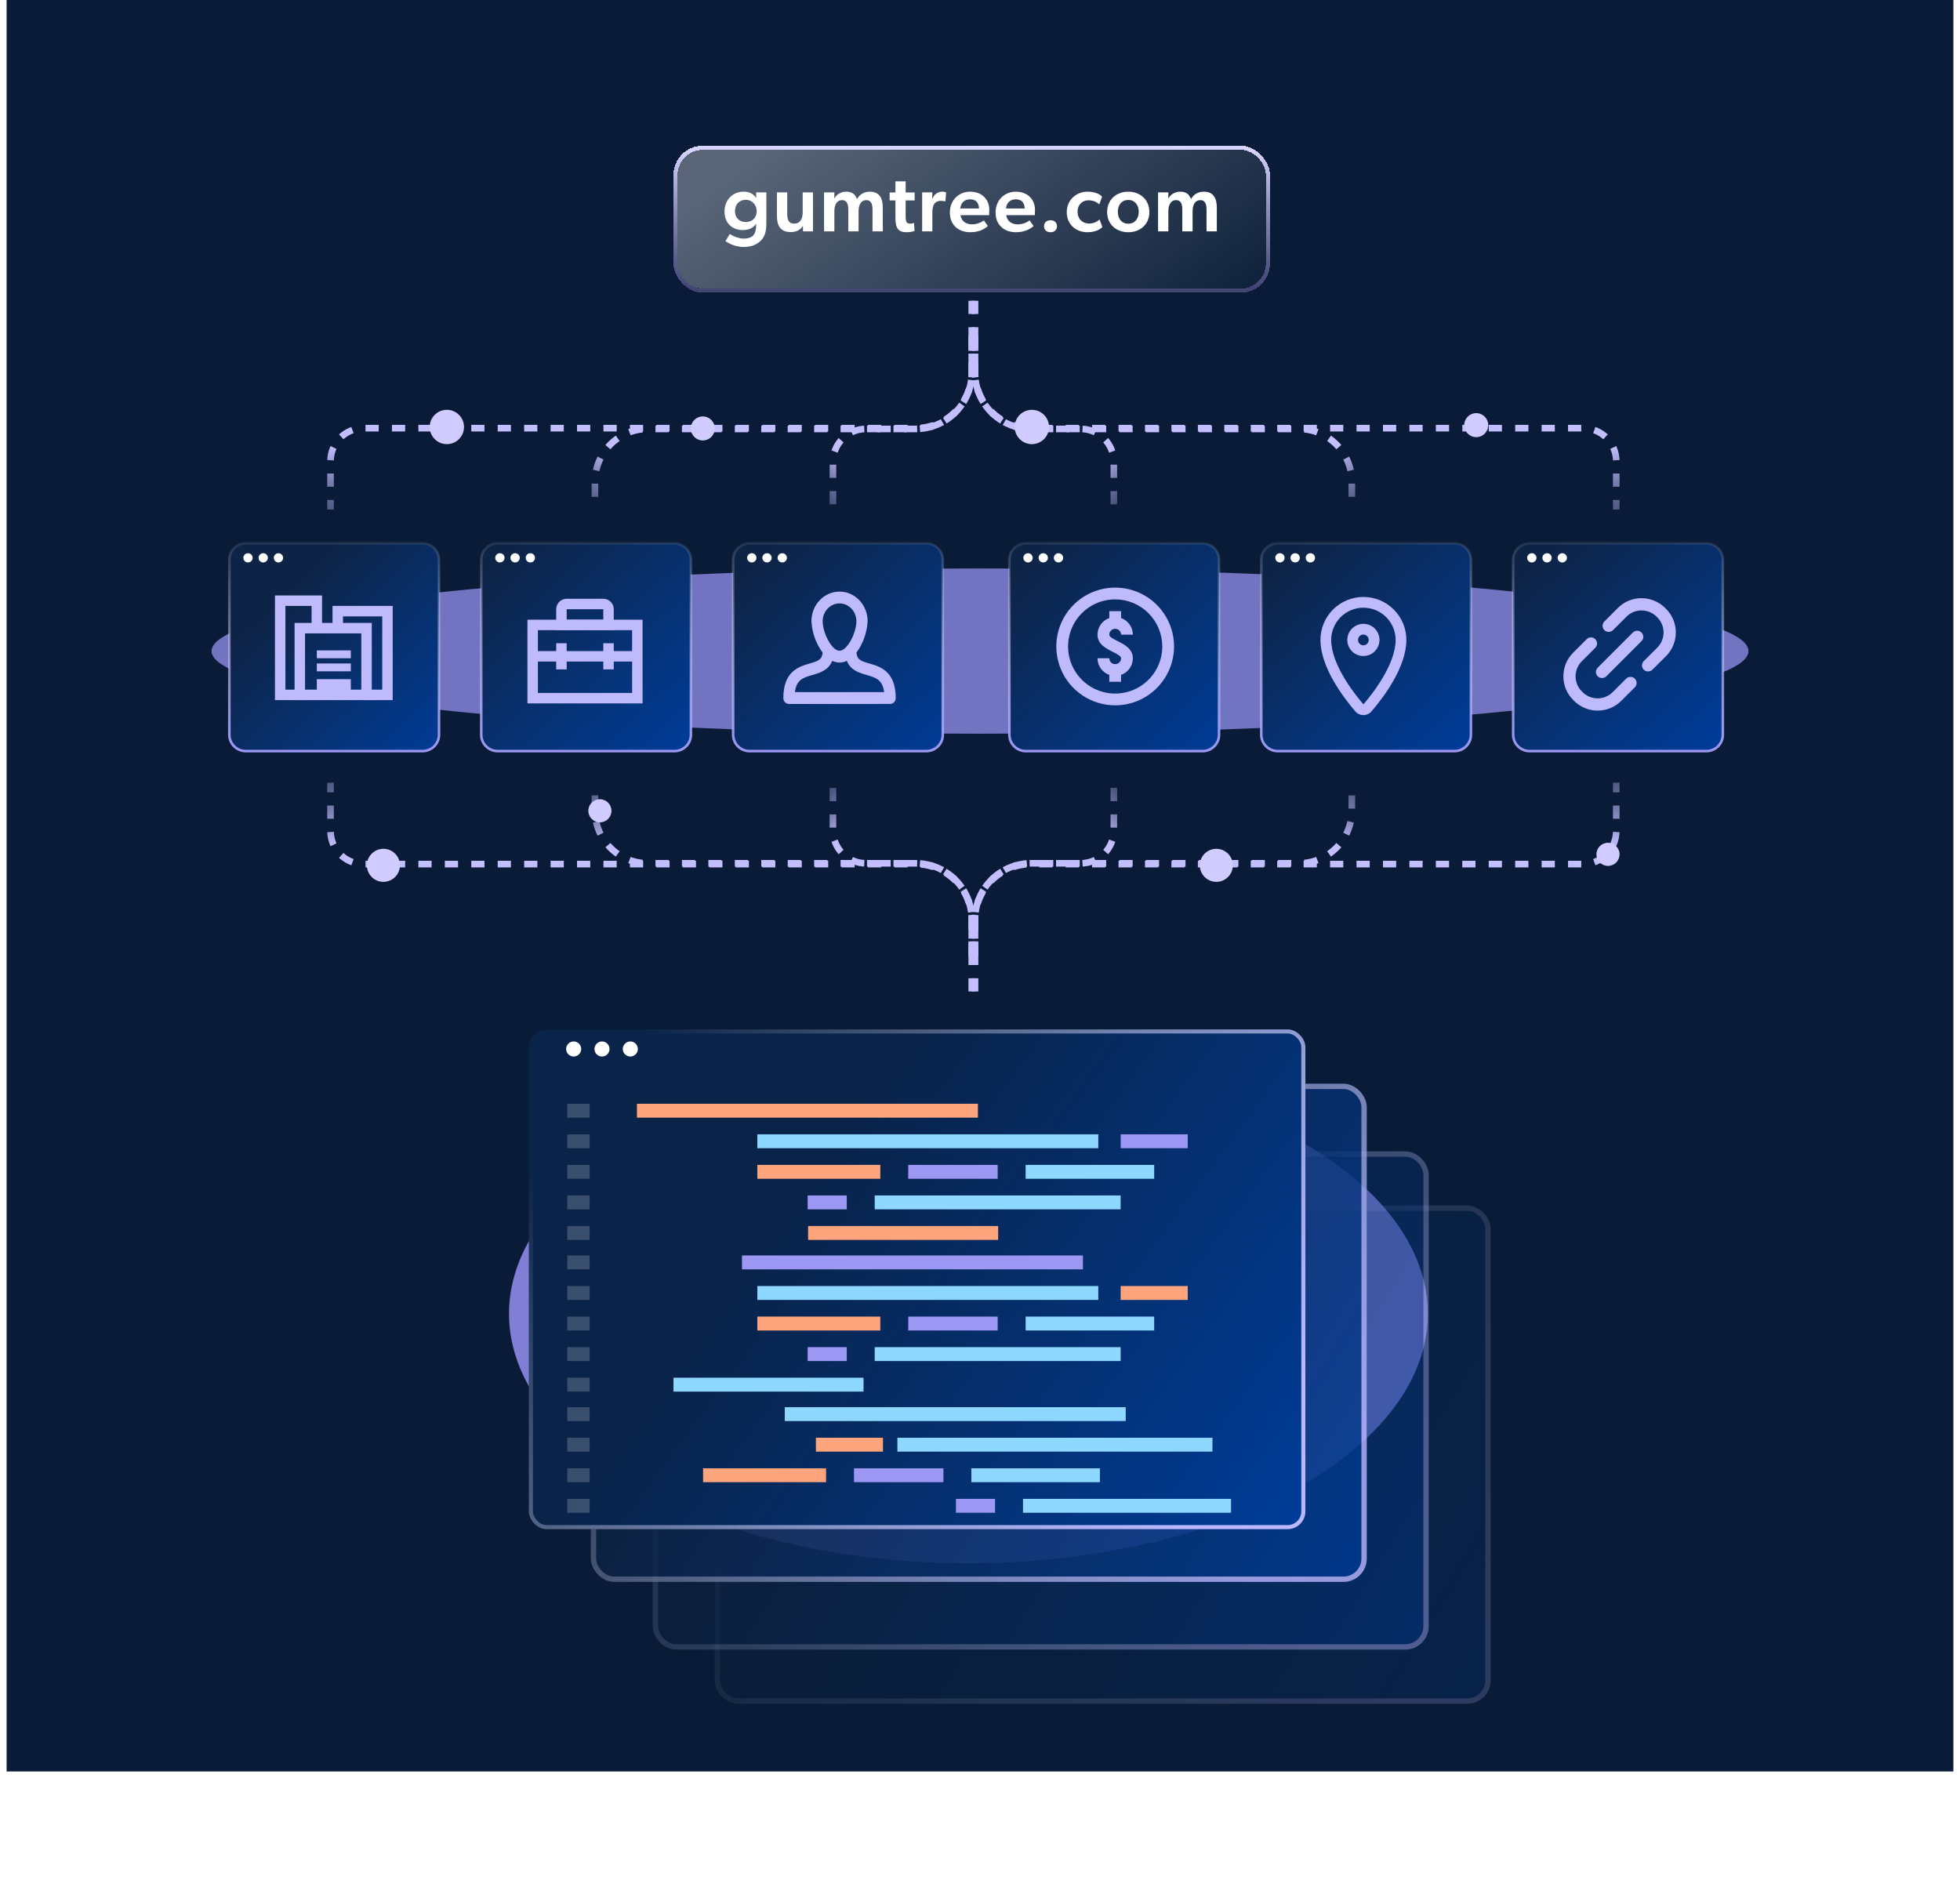 <svg width="593" height="573" viewBox="0 0 593 573" fill="none" xmlns="http://www.w3.org/2000/svg">
<rect x="2" width="589" height="536" fill="#091B36"/>
<g style="mix-blend-mode:screen" opacity="0.7" filter="url(#filter0_f_7057_25381)">
<ellipse cx="296.5" cy="197" rx="232.5" ry="25" fill="#9E98FC"/>
</g>
<path d="M74.381 164.389H127.831C130.591 164.389 132.823 166.606 132.823 169.334V222.319C132.823 225.048 130.591 227.265 127.831 227.265H74.381C71.621 227.265 69.389 225.048 69.389 222.319V169.334C69.389 166.606 71.621 164.389 74.381 164.389Z" fill="url(#paint0_linear_7057_25381)" stroke="url(#paint1_linear_7057_25381)" stroke-width="0.778"/>
<path fill-rule="evenodd" clip-rule="evenodd" d="M86.354 183.334H94.271V188.875H97.438V180.167H83.188V211.834H91.5V208.667H86.354V183.334Z" fill="#BFBAFC"/>
<path fill-rule="evenodd" clip-rule="evenodd" d="M115.646 186.501H103.771V189.667H100.604V183.334H118.812V211.834H110.5V208.667H115.646V186.501Z" fill="#BFBAFC"/>
<path d="M106.143 205.5H95.852V211.042H106.143V205.5Z" fill="#BFBAFC"/>
<path d="M106.143 200.75H95.852V203.125H106.143V200.75Z" fill="#BFBAFC"/>
<path d="M106.143 196.792H95.852V199.167H106.143V196.792Z" fill="#BFBAFC"/>
<path fill-rule="evenodd" clip-rule="evenodd" d="M109.312 191.646H92.292V208.667H109.312V191.646ZM89.125 188.479V211.834H112.479V188.479H89.125Z" fill="#BFBAFC"/>
<path d="M76.444 168.787C76.444 169.553 75.807 170.184 75.035 170.184C74.262 170.184 73.625 169.553 73.625 168.787C73.625 168.021 74.262 167.39 75.035 167.39C75.807 167.39 76.444 168.021 76.444 168.787Z" fill="white"/>
<path d="M81.046 168.787C81.046 169.553 80.409 170.184 79.636 170.184C78.864 170.184 78.227 169.553 78.227 168.787C78.227 168.021 78.864 167.39 79.636 167.39C80.428 167.39 81.046 168.021 81.046 168.787Z" fill="white"/>
<path d="M85.655 168.787C85.655 169.553 85.018 170.184 84.246 170.184C83.473 170.184 82.836 169.553 82.836 168.787C82.836 168.021 83.473 167.39 84.246 167.39C85.018 167.39 85.655 168.021 85.655 168.787Z" fill="white"/>
<path d="M150.592 164.389H204.042C206.802 164.389 209.034 166.606 209.034 169.334V222.319C209.034 225.048 206.802 227.265 204.042 227.265H150.592C147.832 227.265 145.6 225.048 145.6 222.319V169.334C145.6 166.606 147.832 164.389 150.592 164.389Z" fill="url(#paint2_linear_7057_25381)" stroke="url(#paint3_linear_7057_25381)" stroke-width="0.778"/>
<path d="M152.655 168.787C152.655 169.553 152.018 170.184 151.245 170.184C150.473 170.184 149.836 169.553 149.836 168.787C149.836 168.021 150.473 167.39 151.245 167.39C152.018 167.39 152.655 168.021 152.655 168.787Z" fill="white"/>
<path d="M157.257 168.787C157.257 169.553 156.619 170.184 155.847 170.184C155.075 170.184 154.438 169.553 154.438 168.787C154.438 168.021 155.075 167.39 155.847 167.39C156.639 167.39 157.257 168.021 157.257 168.787Z" fill="white"/>
<path d="M161.866 168.787C161.866 169.553 161.229 170.184 160.456 170.184C159.684 170.184 159.047 169.553 159.047 168.787C159.047 168.021 159.684 167.39 160.456 167.39C161.229 167.39 161.866 168.021 161.866 168.787Z" fill="white"/>
<path fill-rule="evenodd" clip-rule="evenodd" d="M191.245 190.668H162.745V209.668H191.245V190.668ZM159.578 187.501V212.834H194.411V187.501H159.578Z" fill="#BFBAFC"/>
<path fill-rule="evenodd" clip-rule="evenodd" d="M171.448 194.625H168.281V202.542H171.448V194.625Z" fill="#BFBAFC"/>
<path fill-rule="evenodd" clip-rule="evenodd" d="M185.698 194.625H182.531V202.542H185.698V194.625Z" fill="#BFBAFC"/>
<path fill-rule="evenodd" clip-rule="evenodd" d="M182.531 184.334H171.448V187.5H182.531V184.334ZM171.448 181.167C169.699 181.167 168.281 182.585 168.281 184.334V190.667H185.698V184.334C185.698 182.585 184.28 181.167 182.531 181.167H171.448Z" fill="#BFBAFC"/>
<path fill-rule="evenodd" clip-rule="evenodd" d="M193.62 200.167H161.953V197H193.62V200.167Z" fill="#BFBAFC"/>
<path d="M226.803 164.389H280.253C283.013 164.389 285.245 166.606 285.245 169.334V222.319C285.245 225.048 283.013 227.265 280.253 227.265H226.803C224.043 227.265 221.811 225.048 221.811 222.319V169.334C221.811 166.606 224.043 164.389 226.803 164.389Z" fill="url(#paint4_linear_7057_25381)" stroke="url(#paint5_linear_7057_25381)" stroke-width="0.778"/>
<path d="M228.866 168.787C228.866 169.553 228.229 170.184 227.456 170.184C226.684 170.184 226.047 169.553 226.047 168.787C226.047 168.021 226.684 167.39 227.456 167.39C228.229 167.39 228.866 168.021 228.866 168.787Z" fill="white"/>
<path d="M233.468 168.787C233.468 169.553 232.83 170.184 232.058 170.184C231.286 170.184 230.648 169.553 230.648 168.787C230.648 168.021 231.286 167.39 232.058 167.39C232.85 167.39 233.468 168.021 233.468 168.787Z" fill="white"/>
<path d="M238.077 168.787C238.077 169.553 237.44 170.184 236.667 170.184C235.895 170.184 235.258 169.553 235.258 168.787C235.258 168.021 235.895 167.39 236.667 167.39C237.44 167.39 238.077 168.021 238.077 168.787Z" fill="white"/>
<path d="M238.7 213C238.249 213 237.817 212.811 237.498 212.476C237.179 212.14 237 211.685 237 211.211C237 203.056 241.783 201.678 244.948 200.767C247.548 200.017 248.719 199.591 248.88 197.457C246.859 194.724 245.68 191.406 245.5 187.947C245.502 185.575 246.399 183.301 247.992 181.623C249.586 179.946 251.746 179.003 254 179C256.254 179.003 258.414 179.946 260.008 181.623C261.601 183.301 262.498 185.575 262.5 187.947C262.32 191.405 261.14 194.722 259.12 197.454C259.282 199.591 260.453 200.017 263.052 200.764C266.218 201.675 271 203.053 271 211.208C271 211.682 270.821 212.138 270.502 212.473C270.183 212.809 269.751 212.997 269.3 212.997L238.7 213ZM245.847 204.217C243.072 205.018 240.973 205.623 240.5 209.422H267.5C267.027 205.623 264.928 205.018 262.153 204.217C260.041 203.61 257.324 202.826 256.211 199.957C255.518 200.295 254.764 200.471 254.001 200.474C253.237 200.471 252.483 200.295 251.791 199.957C250.676 202.825 247.959 203.605 245.847 204.217ZM248.9 187.947C248.9 191.48 251.636 196.895 254 196.895C256.364 196.895 259.1 191.48 259.1 187.947C259.098 186.524 258.561 185.16 257.604 184.153C256.648 183.147 255.352 182.581 254 182.579C252.648 182.581 251.352 183.147 250.396 184.153C249.439 185.16 248.902 186.524 248.9 187.947Z" fill="#BFBAFC"/>
<path d="M310.381 164.389H363.831C366.591 164.389 368.823 166.606 368.823 169.334V222.319C368.823 225.048 366.591 227.265 363.831 227.265H310.381C307.621 227.265 305.389 225.048 305.389 222.319V169.334C305.389 166.606 307.621 164.389 310.381 164.389Z" fill="url(#paint6_linear_7057_25381)" stroke="url(#paint7_linear_7057_25381)" stroke-width="0.778"/>
<path d="M312.444 168.787C312.444 169.553 311.807 170.184 311.035 170.184C310.262 170.184 309.625 169.553 309.625 168.787C309.625 168.021 310.262 167.39 311.035 167.39C311.807 167.39 312.444 168.021 312.444 168.787Z" fill="white"/>
<path d="M317.046 168.787C317.046 169.553 316.408 170.184 315.636 170.184C314.864 170.184 314.227 169.553 314.227 168.787C314.227 168.021 314.864 167.39 315.636 167.39C316.428 167.39 317.046 168.021 317.046 168.787Z" fill="white"/>
<path d="M321.655 168.787C321.655 169.553 321.018 170.184 320.246 170.184C319.473 170.184 318.836 169.553 318.836 168.787C318.836 168.021 319.473 167.39 320.246 167.39C321.018 167.39 321.655 168.021 321.655 168.787Z" fill="white"/>
<path d="M337.398 213.417C333.875 213.417 330.432 212.372 327.502 210.415C324.573 208.458 322.29 205.676 320.942 202.421C319.594 199.166 319.241 195.585 319.928 192.129C320.616 188.674 322.312 185.5 324.803 183.009C327.294 180.518 330.468 178.822 333.923 178.134C337.379 177.447 340.96 177.8 344.215 179.148C347.47 180.496 350.252 182.779 352.209 185.708C354.166 188.638 355.211 192.082 355.211 195.604C355.206 200.327 353.327 204.855 349.988 208.194C346.648 211.533 342.121 213.412 337.398 213.417ZM337.398 181.354C334.58 181.354 331.825 182.19 329.482 183.756C327.138 185.322 325.312 187.547 324.233 190.151C323.155 192.755 322.872 195.62 323.422 198.385C323.972 201.149 325.329 203.688 327.322 205.681C329.315 207.674 331.854 209.031 334.618 209.581C337.383 210.131 340.248 209.848 342.852 208.77C345.456 207.691 347.681 205.865 349.247 203.521C350.813 201.178 351.648 198.423 351.648 195.604C351.644 191.827 350.141 188.205 347.47 185.533C344.798 182.862 341.176 181.359 337.398 181.354Z" fill="#BFBAFC"/>
<path fill-rule="evenodd" clip-rule="evenodd" d="M339.18 184.917H335.617V187.004C334.873 187.267 334.189 187.694 333.62 188.263C332.618 189.266 332.055 190.625 332.055 192.042C332.055 194.923 334.682 196.238 336.6 197.197L336.602 197.199C338.111 197.952 339.18 198.536 339.18 199.167C339.18 199.639 338.992 200.092 338.658 200.427C338.324 200.761 337.871 200.948 337.398 200.948C336.926 200.948 336.473 200.761 336.139 200.427C335.805 200.092 335.617 199.639 335.617 199.167H332.055C332.056 200.584 332.62 201.942 333.622 202.944C334.19 203.512 334.874 203.94 335.617 204.203V206.292H339.18V204.203C339.923 203.94 340.607 203.512 341.175 202.944C342.177 201.942 342.741 200.584 342.742 199.167C342.742 196.286 340.115 194.971 338.197 194.011L338.195 194.01C336.686 193.257 335.617 192.673 335.617 192.042C335.617 191.57 335.805 191.117 336.139 190.782C336.473 190.448 336.926 190.261 337.398 190.261C337.871 190.261 338.324 190.448 338.658 190.782C338.992 191.117 339.18 191.57 339.18 192.042H342.742C342.742 190.625 342.179 189.266 341.177 188.263C340.608 187.694 339.924 187.267 339.18 187.004V184.917Z" fill="#BFBAFC"/>
<path d="M386.592 164.389H440.042C442.802 164.389 445.034 166.606 445.034 169.334V222.319C445.034 225.048 442.802 227.265 440.042 227.265H386.592C383.832 227.265 381.6 225.048 381.6 222.319V169.334C381.6 166.606 383.832 164.389 386.592 164.389Z" fill="url(#paint8_linear_7057_25381)" stroke="url(#paint9_linear_7057_25381)" stroke-width="0.778"/>
<path d="M388.655 168.787C388.655 169.553 388.018 170.184 387.245 170.184C386.473 170.184 385.836 169.553 385.836 168.787C385.836 168.021 386.473 167.39 387.245 167.39C388.018 167.39 388.655 168.021 388.655 168.787Z" fill="white"/>
<path d="M393.257 168.787C393.257 169.553 392.619 170.184 391.847 170.184C391.075 170.184 390.438 169.553 390.438 168.787C390.438 168.021 391.075 167.39 391.847 167.39C392.639 167.39 393.257 168.021 393.257 168.787Z" fill="white"/>
<path d="M397.866 168.787C397.866 169.553 397.229 170.184 396.456 170.184C395.684 170.184 395.047 169.553 395.047 168.787C395.047 168.021 395.684 167.39 396.456 167.39C397.229 167.39 397.866 168.021 397.866 168.787Z" fill="white"/>
<path d="M412.5 183.875C415.082 183.875 417.559 184.899 419.387 186.723C421.215 188.547 422.244 191.022 422.25 193.604C422.25 200.949 415.425 209.713 412.51 213.125C409.575 209.713 402.75 200.949 402.75 193.604C402.756 191.022 403.785 188.547 405.613 186.723C407.441 184.899 409.918 183.875 412.5 183.875ZM412.5 180.625C409.055 180.622 405.75 181.988 403.312 184.422C400.874 186.856 399.503 190.159 399.5 193.604C399.5 201.804 406.275 210.85 410.043 215.238C410.347 215.592 410.723 215.877 411.148 216.072C411.572 216.268 412.033 216.369 412.5 216.369C412.967 216.369 413.428 216.268 413.852 216.072C414.277 215.877 414.653 215.592 414.957 215.238C418.725 210.85 425.5 201.804 425.5 193.604C425.497 190.159 424.126 186.856 421.688 184.422C419.25 181.988 415.945 180.622 412.5 180.625Z" fill="#BFBAFC"/>
<path d="M412.492 192.001C412.814 192.001 413.128 192.096 413.395 192.275C413.662 192.453 413.871 192.707 413.993 193.004C414.116 193.301 414.149 193.628 414.086 193.943C414.023 194.258 413.868 194.548 413.641 194.775C413.414 195.002 413.124 195.157 412.809 195.22C412.494 195.282 412.167 195.25 411.87 195.127C411.573 195.004 411.32 194.796 411.141 194.529C410.962 194.262 410.867 193.947 410.867 193.626C410.867 193.195 411.038 192.782 411.343 192.477C411.648 192.172 412.061 192.001 412.492 192.001ZM412.492 188.751C411.528 188.751 410.585 189.037 409.784 189.573C408.982 190.108 408.357 190.87 407.988 191.76C407.619 192.651 407.523 193.631 407.711 194.577C407.899 195.523 408.363 196.391 409.045 197.073C409.727 197.755 410.595 198.219 411.541 198.407C412.487 198.595 413.467 198.499 414.358 198.13C415.249 197.761 416.01 197.136 416.546 196.334C417.081 195.533 417.367 194.59 417.367 193.626C417.367 192.333 416.854 191.093 415.939 190.179C415.025 189.265 413.785 188.751 412.492 188.751Z" fill="#BFBAFC"/>
<path d="M462.803 164.389H516.253C519.013 164.389 521.245 166.606 521.245 169.334V222.319C521.245 225.048 519.013 227.265 516.253 227.265H462.803C460.043 227.265 457.811 225.048 457.811 222.319V169.334C457.811 166.606 460.043 164.389 462.803 164.389Z" fill="url(#paint10_linear_7057_25381)" stroke="url(#paint11_linear_7057_25381)" stroke-width="0.778"/>
<path d="M464.866 168.788C464.866 169.554 464.229 170.185 463.456 170.185C462.684 170.185 462.047 169.554 462.047 168.788C462.047 168.022 462.684 167.391 463.456 167.391C464.229 167.391 464.866 168.022 464.866 168.788Z" fill="white"/>
<path d="M469.468 168.788C469.468 169.554 468.83 170.185 468.058 170.185C467.286 170.185 466.648 169.554 466.648 168.788C466.648 168.022 467.286 167.391 468.058 167.391C468.85 167.391 469.468 168.022 469.468 168.788Z" fill="white"/>
<path d="M474.077 168.788C474.077 169.554 473.44 170.185 472.667 170.185C471.895 170.185 471.258 169.554 471.258 168.788C471.258 168.022 471.895 167.391 472.667 167.391C473.44 167.391 474.077 168.022 474.077 168.788Z" fill="white"/>
<g clip-path="url(#clip0_7057_25381)">
<path d="M480.05 193.39L475.97 197.48C474.05 199.39 473 201.93 473 204.64C473 207.35 474.05 209.89 475.97 211.8C476.05 211.88 476.12 211.95 476.19 212.03C478.08 213.93 480.69 215.01 483.36 215.01C486.03 215.01 488.62 213.96 490.53 212.04L494.62 207.95C495.34 207.23 495.34 206.06 494.62 205.34C493.9 204.62 492.73 204.63 492 205.34L487.91 209.43C486.72 210.63 485.06 211.31 483.36 211.31C481.66 211.31 480.01 210.62 478.81 209.43L478.57 209.19C477.37 207.99 476.69 206.33 476.69 204.64C476.69 202.95 477.38 201.29 478.57 200.09L482.66 196C483.37 195.28 483.37 194.11 482.66 193.39C481.94 192.67 480.77 192.67 480.04 193.39H480.05Z" fill="#BFBAFC"/>
<path d="M497.172 192.68C497.172 192.19 496.982 191.72 496.632 191.38C496.282 191.03 495.822 190.84 495.332 190.84C494.842 190.84 494.372 191.03 494.032 191.38L483.392 202.02C483.042 202.37 482.852 202.83 482.852 203.33C482.852 203.83 483.042 204.29 483.392 204.63C484.082 205.33 485.302 205.33 486.002 204.63L496.642 193.98C496.992 193.63 497.182 193.17 497.182 192.67L497.172 192.68Z" fill="#BFBAFC"/>
<path d="M504.029 184.2C503.949 184.12 503.879 184.05 503.809 183.97C501.919 182.07 499.309 180.99 496.639 180.99C493.969 180.99 491.379 182.04 489.479 183.96L485.399 188.05C485.049 188.4 484.859 188.86 484.859 189.36C484.859 189.86 485.049 190.32 485.399 190.67C486.089 191.37 487.309 191.37 488.009 190.67L492.099 186.58C493.289 185.38 494.949 184.7 496.649 184.7C498.349 184.7 499.999 185.39 501.199 186.58L501.439 186.82C502.639 188.02 503.319 189.68 503.319 191.37C503.319 193.06 502.629 194.72 501.439 195.92L497.329 200.03C496.979 200.38 496.789 200.84 496.789 201.34C496.789 201.84 496.979 202.3 497.329 202.64C498.029 203.34 499.239 203.34 499.939 202.64L504.049 198.53C505.969 196.62 507.019 194.08 507.019 191.37C507.019 188.66 505.969 186.12 504.049 184.21L504.029 184.2Z" fill="#BFBAFC"/>
</g>
<g style="mix-blend-mode:screen" opacity="0.8" filter="url(#filter1_f_7057_25381)">
<ellipse cx="293" cy="397.5" rx="139" ry="75.5" fill="#9E98FC"/>
</g>
<path d="M295 289.326L295 278.448C295 269.059 302.611 261.448 312 261.448L479 261.448C484.523 261.448 489 256.971 489 251.448L489 236.826" stroke="url(#paint12_linear_7057_25381)" stroke-width="2" stroke-dasharray="4 4"/>
<path d="M295 288.826L295 278.214C295 268.825 302.611 261.214 312 261.214L393 261.214C401.837 261.214 409 254.05 409 245.214L409 236.826" stroke="url(#paint13_linear_7057_25381)" stroke-width="2" stroke-dasharray="4 4"/>
<path d="M295 300L295 278.214C295 268.825 302.611 261.214 312 261.214L327 261.214C332.523 261.214 337 256.737 337 251.214L337 236.826" stroke="url(#paint14_linear_7057_25381)" stroke-width="2" stroke-dasharray="4 4"/>
<path d="M294 101.674L294 112.552C294 121.941 286.389 129.552 277 129.552L110 129.552C104.477 129.552 100 134.029 100 139.552L100 154.174" stroke="url(#paint15_linear_7057_25381)" stroke-width="2" stroke-dasharray="4 4"/>
<path d="M294 102.174L294 112.786C294 122.175 286.389 129.786 277 129.786L196 129.786C187.163 129.786 180 136.95 180 145.786L180 154.174" stroke="url(#paint16_linear_7057_25381)" stroke-width="2" stroke-dasharray="4 4"/>
<path d="M294 91L294 112.786C294 122.175 286.389 129.786 277 129.786L262 129.786C256.477 129.786 252 134.263 252 139.786L252 154.174" stroke="url(#paint17_linear_7057_25381)" stroke-width="2" stroke-dasharray="4 4"/>
<path d="M294 289.326L294 278.448C294 269.059 286.389 261.448 277 261.448L110 261.448C104.477 261.448 100 256.971 100 251.448L100 236.826" stroke="url(#paint18_linear_7057_25381)" stroke-width="2" stroke-dasharray="4 4"/>
<path d="M294 288.826L294 278.214C294 268.825 286.389 261.214 277 261.214L196 261.214C187.163 261.214 180 254.05 180 245.214L180 236.826" stroke="url(#paint19_linear_7057_25381)" stroke-width="2" stroke-dasharray="4 4"/>
<path d="M294 300L294 278.214C294 268.825 286.389 261.214 277 261.214L262 261.214C256.477 261.214 252 256.737 252 251.214L252 236.826" stroke="url(#paint20_linear_7057_25381)" stroke-width="2" stroke-dasharray="4 4"/>
<path d="M295 101.674L295 112.552C295 121.941 302.611 129.552 312 129.552L479 129.552C484.523 129.552 489 134.029 489 139.552L489 154.174" stroke="url(#paint21_linear_7057_25381)" stroke-width="2" stroke-dasharray="4 4"/>
<path d="M295 102.174L295 112.786C295 122.175 302.611 129.786 312 129.786L393 129.786C401.837 129.786 409 136.95 409 145.786L409 154.174" stroke="url(#paint22_linear_7057_25381)" stroke-width="2" stroke-dasharray="4 4"/>
<path d="M295 91L295 112.786C295 122.175 302.611 129.786 312 129.786L327 129.786C332.523 129.786 337 134.263 337 139.786L337 154.174" stroke="url(#paint23_linear_7057_25381)" stroke-width="2" stroke-dasharray="4 4"/>
<g filter="url(#filter2_dd_7057_25381)">
<ellipse cx="5" cy="5" rx="5" ry="5" transform="matrix(1 8.74228e-08 8.74228e-08 -1 363 266.826)" fill="#D1CCFF"/>
</g>
<g filter="url(#filter3_dd_7057_25381)">
<ellipse cx="3.5" cy="3.5" rx="3.5" ry="3.5" transform="matrix(1 8.74228e-08 8.74228e-08 -1 178 248.826)" fill="#D1CCFF"/>
</g>
<g filter="url(#filter4_dd_7057_25381)">
<ellipse cx="5" cy="5" rx="5" ry="5" transform="matrix(1 8.74228e-08 8.74228e-08 -1 111 266.826)" fill="#D1CCFF"/>
</g>
<g filter="url(#filter5_dd_7057_25381)">
<ellipse cx="3.5" cy="3.5" rx="3.5" ry="3.5" transform="matrix(1 8.74228e-08 8.74228e-08 -1 483 262)" fill="#D1CCFF"/>
</g>
<g opacity="0.2">
<g filter="url(#filter6_bd_7057_25381)">
<rect x="216.234" y="358.675" width="234.763" height="150.742" rx="7.051" fill="url(#paint24_linear_7057_25381)"/>
<rect x="217.041" y="359.482" width="233.149" height="149.129" rx="6.244" stroke="url(#paint25_linear_7057_25381)" stroke-width="1.614"/>
</g>
</g>
<g opacity="0.4">
<g filter="url(#filter7_bd_7057_25381)">
<rect x="197.492" y="342.297" width="234.763" height="150.742" rx="7.051" fill="url(#paint26_linear_7057_25381)"/>
<rect x="198.299" y="343.104" width="233.149" height="149.129" rx="6.244" stroke="url(#paint27_linear_7057_25381)" stroke-width="1.614"/>
</g>
</g>
<g opacity="0.8">
<g filter="url(#filter8_bd_7057_25381)">
<rect x="178.75" y="321.822" width="234.763" height="150.742" rx="7.051" fill="url(#paint28_linear_7057_25381)"/>
<rect x="179.557" y="322.629" width="233.149" height="149.129" rx="6.244" stroke="url(#paint29_linear_7057_25381)" stroke-width="1.614"/>
</g>
</g>
<g filter="url(#filter9_bd_7057_25381)">
<rect x="160" y="306.826" width="234.947" height="151.216" rx="5.393" fill="url(#paint30_linear_7057_25381)"/>
<rect x="160.617" y="307.443" width="233.713" height="149.982" rx="4.776" stroke="url(#paint31_linear_7057_25381)" stroke-width="1.234"/>
</g>
<path d="M175.845 317.397C175.845 318.647 174.814 319.679 173.563 319.679C172.313 319.679 171.281 318.647 171.281 317.397C171.281 316.146 172.313 315.114 173.563 315.114C174.814 315.114 175.845 316.146 175.845 317.397Z" fill="white"/>
<path d="M184.416 317.397C184.416 318.647 183.384 319.679 182.134 319.679C180.883 319.679 179.852 318.647 179.852 317.397C179.852 316.146 180.883 315.114 182.134 315.114C183.415 315.114 184.416 316.146 184.416 317.397Z" fill="white"/>
<path d="M192.986 317.397C192.986 318.647 191.954 319.679 190.704 319.679C189.453 319.679 188.422 318.647 188.422 317.397C188.422 316.146 189.453 315.114 190.704 315.114C191.954 315.114 192.986 316.146 192.986 317.397Z" fill="white"/>
<path d="M295.87 333.968H192.711V338.171H295.87V333.968Z" fill="#FFA57E"/>
<path d="M340.589 425.772H237.43V429.976H340.589V425.772Z" fill="#8ED7FF"/>
<path d="M178.397 333.968H171.633V338.171H178.397V333.968Z" fill="white" fill-opacity="0.2"/>
<path d="M178.397 425.772H171.633V429.976H178.397V425.772Z" fill="white" fill-opacity="0.2"/>
<path d="M332.292 343.217H229.133V347.42H332.292V343.217Z" fill="#8ED7FF"/>
<path d="M366.833 435.021H271.508V439.224H366.833V435.021Z" fill="#8ED7FF"/>
<path d="M359.348 343.217H339.055V347.42H359.348V343.217Z" fill="#9D97F4"/>
<path d="M267.145 435.021H246.852V439.224H267.145V435.021Z" fill="#FFA57E"/>
<path d="M266.338 352.463H229.133V356.666H266.338V352.463Z" fill="#FFA57E"/>
<path d="M249.924 444.269H212.719V448.472H249.924V444.269Z" fill="#FFA57E"/>
<path d="M301.847 352.463H274.789V356.666H301.847V352.463Z" fill="#9D97F4"/>
<path d="M285.433 444.269H258.375V448.472H285.433V444.269Z" fill="#9D97F4"/>
<path d="M349.201 352.463H310.305V356.666H349.201V352.463Z" fill="#8ED7FF"/>
<path d="M332.779 444.269H293.883V448.472H332.779V444.269Z" fill="#8ED7FF"/>
<path d="M339.051 361.711H264.641V365.914H339.051V361.711Z" fill="#8ED7FF"/>
<path d="M372.454 453.516H309.508V457.719H372.454V453.516Z" fill="#8ED7FF"/>
<path d="M256.19 361.711H244.352V365.914H256.19V361.711Z" fill="#9D97F4"/>
<path d="M301.057 453.516H289.219V457.719H301.057V453.516Z" fill="#9D97F4"/>
<path d="M301.991 370.959H244.492V375.162H301.991V370.959Z" fill="#FFA57E"/>
<path d="M178.397 343.217H171.633V347.42H178.397V343.217Z" fill="white" fill-opacity="0.2"/>
<path d="M178.397 435.021H171.633V439.224H178.397V435.021Z" fill="white" fill-opacity="0.2"/>
<path d="M178.397 352.463H171.633V356.666H178.397V352.463Z" fill="white" fill-opacity="0.2"/>
<path d="M178.397 444.269H171.633V448.472H178.397V444.269Z" fill="white" fill-opacity="0.2"/>
<path d="M178.397 361.713H171.633V365.916H178.397V361.713Z" fill="white" fill-opacity="0.2"/>
<path d="M178.397 453.516H171.633V457.719H178.397V453.516Z" fill="white" fill-opacity="0.2"/>
<path d="M178.397 370.958H171.633V375.161H178.397V370.958Z" fill="white" fill-opacity="0.2"/>
<path d="M327.644 379.871H224.484V384.075H327.644V379.871Z" fill="#9D97F4"/>
<path d="M178.397 379.871H171.633V384.075H178.397V379.871Z" fill="white" fill-opacity="0.2"/>
<path d="M332.292 389.119H229.133V393.323H332.292V389.119Z" fill="#8ED7FF"/>
<path d="M359.348 389.119H339.055V393.323H359.348V389.119Z" fill="#FFA57E"/>
<path d="M266.338 398.366H229.133V402.57H266.338V398.366Z" fill="#FFA57E"/>
<path d="M301.847 398.366H274.789V402.57H301.847V398.366Z" fill="#9D97F4"/>
<path d="M349.201 398.366H310.305V402.57H349.201V398.366Z" fill="#8ED7FF"/>
<path d="M339.051 407.612H264.641V411.816H339.051V407.612Z" fill="#8ED7FF"/>
<path d="M256.19 407.612H244.352V411.816H256.19V407.612Z" fill="#9D97F4"/>
<path d="M261.264 416.86H203.766V421.064H261.264V416.86Z" fill="#8ED7FF"/>
<path d="M178.397 389.119H171.633V393.323H178.397V389.119Z" fill="white" fill-opacity="0.2"/>
<path d="M178.397 398.366H171.633V402.57H178.397V398.366Z" fill="white" fill-opacity="0.2"/>
<path d="M178.397 407.614H171.633V411.818H178.397V407.614Z" fill="white" fill-opacity="0.2"/>
<path d="M178.397 416.862H171.633V421.066H178.397V416.862Z" fill="white" fill-opacity="0.2"/>
<g filter="url(#filter10_bd_7057_25381)">
<rect x="205" y="42" width="178" height="42" rx="7.636" fill="url(#paint32_linear_7057_25381)" shape-rendering="crispEdges"/>
<rect x="204.375" y="41.375" width="179.251" height="43.251" rx="8.262" stroke="url(#paint33_linear_7057_25381)" stroke-width="1.251" shape-rendering="crispEdges"/>
</g>
<path d="M228.719 67.76C227.916 68.977 226.504 69.61 224.702 69.61C221.731 69.61 219.199 67.711 219.199 63.961C219.199 60.699 221.488 57.996 224.994 57.996C226.577 57.996 227.916 58.58 228.744 59.846H228.793L228.768 58.215H231.861V67.565C231.861 70.146 231.325 71.607 230.327 72.654C229.304 73.725 227.794 74.724 224.97 74.724C222.169 74.724 220.075 73.385 219.491 72.971L220.782 70.803C221.536 71.339 223.46 72.192 224.97 72.192C226.65 72.192 227.526 71.656 227.965 71.144C228.403 70.633 228.768 69.659 228.768 68.344V67.76H228.719ZM228.939 63.888C228.939 62.184 227.672 60.455 225.627 60.455C223.582 60.455 222.364 61.965 222.364 63.888C222.364 65.69 223.533 67.175 225.578 67.175C227.819 67.175 228.939 65.69 228.939 63.888ZM238.176 64.521C238.176 66.275 238.468 67.662 240.27 67.662C242.145 67.662 242.851 66.177 242.851 64.205V58.215H245.968V70H242.948L242.924 68.344C242.242 69.513 240.976 70.219 239.271 70.219C235.887 70.219 235.059 68.028 235.059 65.203V58.215H238.176V64.521ZM263.977 63.401C263.977 61.965 263.661 60.552 262.127 60.552C260.568 60.552 259.765 61.892 259.765 63.913V70H256.648V63.377C256.648 61.77 256.234 60.552 254.749 60.552C253.142 60.552 252.436 62.062 252.436 63.913V70H249.319V58.215H252.436L252.411 59.992H252.484C253.02 58.897 254.457 57.996 255.991 57.996C257.695 57.996 258.718 58.678 259.278 60.236C260.106 58.799 261.445 57.996 263.15 57.996C266.242 57.996 267.094 60.187 267.094 62.89V70H263.977V63.401ZM274.003 65.422C274.003 67.224 274.319 67.662 275.415 67.662C276.048 67.662 276.535 67.468 276.535 67.468L276.706 69.878C276.559 69.927 275.634 70.268 274.319 70.268C271.909 70.268 270.91 69.172 270.91 66.104V60.65H269.157V58.239H270.91V54.879H274.003V58.239H276.73V60.65H274.003V65.422ZM278.994 58.215H282.086L282.038 60.114H282.111C282.573 58.848 283.742 57.996 285.008 57.996C285.812 57.996 286.25 58.215 286.25 58.215L286.031 60.918H285.885C285.544 60.82 285.008 60.772 284.594 60.772C283.669 60.772 282.963 61.161 282.525 61.916C282.233 62.5 282.086 63.304 282.086 64.205V70H278.994V58.215ZM290.595 65.106C290.887 66.981 292.324 67.882 294.102 67.882C295.684 67.882 297.097 67.175 297.657 66.689L298.874 68.369C298.217 69.05 296.439 70.268 293.566 70.268C290.011 70.268 287.381 68.101 287.381 64.302C287.381 60.528 290.133 57.996 293.493 57.996C297.121 57.996 299.312 60.382 299.312 63.523C299.312 64.132 299.264 65.106 299.264 65.106H290.595ZM293.468 60.309C291.618 60.309 290.644 61.599 290.547 63.085H296.196C296.147 61.794 295.66 60.309 293.468 60.309ZM304.422 65.106C304.714 66.981 306.151 67.882 307.929 67.882C309.511 67.882 310.923 67.175 311.484 66.689L312.701 68.369C312.044 69.05 310.266 70.268 307.393 70.268C303.838 70.268 301.208 68.101 301.208 64.302C301.208 60.528 303.96 57.996 307.32 57.996C310.948 57.996 313.139 60.382 313.139 63.523C313.139 64.132 313.091 65.106 313.091 65.106H304.422ZM307.295 60.309C305.445 60.309 304.471 61.599 304.373 63.085H310.023C309.974 61.794 309.487 60.309 307.295 60.309ZM317.844 70.268C316.675 70.268 315.871 69.586 315.871 68.466C315.871 67.322 316.675 66.64 317.844 66.64C318.964 66.64 319.792 67.322 319.792 68.466C319.792 69.586 318.964 70.268 317.844 70.268ZM332.66 66.396L333.536 68.685C333.293 68.904 332.075 70.268 328.934 70.268C325.72 70.268 322.75 68.052 322.75 64.205C322.75 60.333 325.818 57.996 328.983 57.996C331.954 57.996 333.122 59.189 333.439 59.505L332.587 61.843C332.222 61.502 331.175 60.601 329.348 60.601C327.498 60.601 326.012 61.892 326.012 64.059C326.012 66.226 327.498 67.638 329.519 67.638C331.54 67.638 332.66 66.396 332.66 66.396ZM341.366 70.268C337.738 70.268 334.962 67.882 334.962 64.156C334.962 60.431 337.738 57.996 341.366 57.996C344.969 57.996 347.745 60.431 347.745 64.156C347.745 67.882 344.969 70.268 341.366 70.268ZM344.531 64.083C344.531 62.062 343.362 60.504 341.366 60.504C339.32 60.504 338.2 62.062 338.2 64.083C338.2 66.104 339.32 67.687 341.366 67.687C343.362 67.687 344.531 66.104 344.531 64.083ZM365.034 63.401C365.034 61.965 364.717 60.552 363.183 60.552C361.625 60.552 360.821 61.892 360.821 63.913V70H357.704V63.377C357.704 61.77 357.291 60.552 355.805 60.552C354.198 60.552 353.492 62.062 353.492 63.913V70H350.375V58.215H353.492L353.468 59.992H353.541C354.076 58.897 355.513 57.996 357.047 57.996C358.751 57.996 359.774 58.678 360.334 60.236C361.162 58.799 362.501 57.996 364.206 57.996C367.298 57.996 368.15 60.187 368.15 62.89V70H365.034V63.401Z" fill="white"/>
<g filter="url(#filter11_dd_7057_25381)">
<ellipse cx="5.194" cy="5.194" rx="5.194" ry="5.194" transform="matrix(1 8.74228e-08 8.74228e-08 -1 307 134.387)" fill="#D1CCFF"/>
</g>
<g filter="url(#filter12_dd_7057_25381)">
<ellipse cx="3.635" cy="3.635" rx="3.635" ry="3.635" transform="matrix(1 8.74228e-08 8.74228e-08 -1 209 133.271)" fill="#D1CCFF"/>
</g>
<g filter="url(#filter13_dd_7057_25381)">
<ellipse cx="5.194" cy="5.194" rx="5.194" ry="5.194" transform="matrix(1 8.74228e-08 8.74228e-08 -1 130 134.387)" fill="#D1CCFF"/>
</g>
<g filter="url(#filter14_dd_7057_25381)">
<ellipse cx="3.635" cy="3.635" rx="3.635" ry="3.635" transform="matrix(1 8.74228e-08 8.74228e-08 -1 443 132.271)" fill="#D1CCFF"/>
</g>
<defs>
<filter id="filter0_f_7057_25381" x="0" y="108" width="593" height="178" filterUnits="userSpaceOnUse" color-interpolation-filters="sRGB">
<feFlood flood-opacity="0" result="BackgroundImageFix"/>
<feBlend mode="normal" in="SourceGraphic" in2="BackgroundImageFix" result="shape"/>
<feGaussianBlur stdDeviation="32" result="effect1_foregroundBlur_7057_25381"/>
</filter>
<filter id="filter1_f_7057_25381" x="54" y="222" width="478" height="351" filterUnits="userSpaceOnUse" color-interpolation-filters="sRGB">
<feFlood flood-opacity="0" result="BackgroundImageFix"/>
<feBlend mode="normal" in="SourceGraphic" in2="BackgroundImageFix" result="shape"/>
<feGaussianBlur stdDeviation="50" result="effect1_foregroundBlur_7057_25381"/>
</filter>
<filter id="filter2_dd_7057_25381" x="347.479" y="241.305" width="41.042" height="41.042" filterUnits="userSpaceOnUse" color-interpolation-filters="sRGB">
<feFlood flood-opacity="0" result="BackgroundImageFix"/>
<feColorMatrix in="SourceAlpha" type="matrix" values="0 0 0 0 0 0 0 0 0 0 0 0 0 0 0 0 0 0 127 0" result="hardAlpha"/>
<feOffset/>
<feGaussianBlur stdDeviation="3.104"/>
<feColorMatrix type="matrix" values="0 0 0 0 0.855 0 0 0 0 0.847 0 0 0 0 1 0 0 0 1 0"/>
<feBlend mode="normal" in2="BackgroundImageFix" result="effect1_dropShadow_7057_25381"/>
<feColorMatrix in="SourceAlpha" type="matrix" values="0 0 0 0 0 0 0 0 0 0 0 0 0 0 0 0 0 0 127 0" result="hardAlpha"/>
<feOffset/>
<feGaussianBlur stdDeviation="7.76"/>
<feColorMatrix type="matrix" values="0 0 0 0 0.855 0 0 0 0 0.847 0 0 0 0 1 0 0 0 1 0"/>
<feBlend mode="normal" in2="effect1_dropShadow_7057_25381" result="effect2_dropShadow_7057_25381"/>
<feBlend mode="normal" in="SourceGraphic" in2="effect2_dropShadow_7057_25381" result="shape"/>
</filter>
<filter id="filter3_dd_7057_25381" x="162.479" y="226.305" width="38.042" height="38.042" filterUnits="userSpaceOnUse" color-interpolation-filters="sRGB">
<feFlood flood-opacity="0" result="BackgroundImageFix"/>
<feColorMatrix in="SourceAlpha" type="matrix" values="0 0 0 0 0 0 0 0 0 0 0 0 0 0 0 0 0 0 127 0" result="hardAlpha"/>
<feOffset/>
<feGaussianBlur stdDeviation="3.104"/>
<feColorMatrix type="matrix" values="0 0 0 0 0.855 0 0 0 0 0.847 0 0 0 0 1 0 0 0 1 0"/>
<feBlend mode="normal" in2="BackgroundImageFix" result="effect1_dropShadow_7057_25381"/>
<feColorMatrix in="SourceAlpha" type="matrix" values="0 0 0 0 0 0 0 0 0 0 0 0 0 0 0 0 0 0 127 0" result="hardAlpha"/>
<feOffset/>
<feGaussianBlur stdDeviation="7.76"/>
<feColorMatrix type="matrix" values="0 0 0 0 0.855 0 0 0 0 0.847 0 0 0 0 1 0 0 0 1 0"/>
<feBlend mode="normal" in2="effect1_dropShadow_7057_25381" result="effect2_dropShadow_7057_25381"/>
<feBlend mode="normal" in="SourceGraphic" in2="effect2_dropShadow_7057_25381" result="shape"/>
</filter>
<filter id="filter4_dd_7057_25381" x="95.479" y="241.305" width="41.042" height="41.042" filterUnits="userSpaceOnUse" color-interpolation-filters="sRGB">
<feFlood flood-opacity="0" result="BackgroundImageFix"/>
<feColorMatrix in="SourceAlpha" type="matrix" values="0 0 0 0 0 0 0 0 0 0 0 0 0 0 0 0 0 0 127 0" result="hardAlpha"/>
<feOffset/>
<feGaussianBlur stdDeviation="3.104"/>
<feColorMatrix type="matrix" values="0 0 0 0 0.855 0 0 0 0 0.847 0 0 0 0 1 0 0 0 1 0"/>
<feBlend mode="normal" in2="BackgroundImageFix" result="effect1_dropShadow_7057_25381"/>
<feColorMatrix in="SourceAlpha" type="matrix" values="0 0 0 0 0 0 0 0 0 0 0 0 0 0 0 0 0 0 127 0" result="hardAlpha"/>
<feOffset/>
<feGaussianBlur stdDeviation="7.76"/>
<feColorMatrix type="matrix" values="0 0 0 0 0.855 0 0 0 0 0.847 0 0 0 0 1 0 0 0 1 0"/>
<feBlend mode="normal" in2="effect1_dropShadow_7057_25381" result="effect2_dropShadow_7057_25381"/>
<feBlend mode="normal" in="SourceGraphic" in2="effect2_dropShadow_7057_25381" result="shape"/>
</filter>
<filter id="filter5_dd_7057_25381" x="467.479" y="239.479" width="38.042" height="38.042" filterUnits="userSpaceOnUse" color-interpolation-filters="sRGB">
<feFlood flood-opacity="0" result="BackgroundImageFix"/>
<feColorMatrix in="SourceAlpha" type="matrix" values="0 0 0 0 0 0 0 0 0 0 0 0 0 0 0 0 0 0 127 0" result="hardAlpha"/>
<feOffset/>
<feGaussianBlur stdDeviation="3.104"/>
<feColorMatrix type="matrix" values="0 0 0 0 0.855 0 0 0 0 0.847 0 0 0 0 1 0 0 0 1 0"/>
<feBlend mode="normal" in2="BackgroundImageFix" result="effect1_dropShadow_7057_25381"/>
<feColorMatrix in="SourceAlpha" type="matrix" values="0 0 0 0 0 0 0 0 0 0 0 0 0 0 0 0 0 0 127 0" result="hardAlpha"/>
<feOffset/>
<feGaussianBlur stdDeviation="7.76"/>
<feColorMatrix type="matrix" values="0 0 0 0 0.855 0 0 0 0 0.847 0 0 0 0 1 0 0 0 1 0"/>
<feBlend mode="normal" in2="effect1_dropShadow_7057_25381" result="effect2_dropShadow_7057_25381"/>
<feBlend mode="normal" in="SourceGraphic" in2="effect2_dropShadow_7057_25381" result="shape"/>
</filter>
<filter id="filter6_bd_7057_25381" x="173.928" y="316.368" width="319.379" height="235.355" filterUnits="userSpaceOnUse" color-interpolation-filters="sRGB">
<feFlood flood-opacity="0" result="BackgroundImageFix"/>
<feGaussianBlur in="BackgroundImageFix" stdDeviation="21.153"/>
<feComposite in2="SourceAlpha" operator="in" result="effect1_backgroundBlur_7057_25381"/>
<feColorMatrix in="SourceAlpha" type="matrix" values="0 0 0 0 0 0 0 0 0 0 0 0 0 0 0 0 0 0 127 0" result="hardAlpha"/>
<feMorphology radius="1.519" operator="erode" in="SourceAlpha" result="effect2_dropShadow_7057_25381"/>
<feOffset dy="6.076"/>
<feGaussianBlur stdDeviation="15.054"/>
<feComposite in2="hardAlpha" operator="out"/>
<feColorMatrix type="matrix" values="0 0 0 0 0 0 0 0 0 0 0 0 0 0 0 0 0 0 0.2 0"/>
<feBlend mode="normal" in2="effect1_backgroundBlur_7057_25381" result="effect2_dropShadow_7057_25381"/>
<feBlend mode="normal" in="SourceGraphic" in2="effect2_dropShadow_7057_25381" result="shape"/>
</filter>
<filter id="filter7_bd_7057_25381" x="155.186" y="299.99" width="319.379" height="235.355" filterUnits="userSpaceOnUse" color-interpolation-filters="sRGB">
<feFlood flood-opacity="0" result="BackgroundImageFix"/>
<feGaussianBlur in="BackgroundImageFix" stdDeviation="21.153"/>
<feComposite in2="SourceAlpha" operator="in" result="effect1_backgroundBlur_7057_25381"/>
<feColorMatrix in="SourceAlpha" type="matrix" values="0 0 0 0 0 0 0 0 0 0 0 0 0 0 0 0 0 0 127 0" result="hardAlpha"/>
<feMorphology radius="1.519" operator="erode" in="SourceAlpha" result="effect2_dropShadow_7057_25381"/>
<feOffset dy="6.076"/>
<feGaussianBlur stdDeviation="15.054"/>
<feComposite in2="hardAlpha" operator="out"/>
<feColorMatrix type="matrix" values="0 0 0 0 0 0 0 0 0 0 0 0 0 0 0 0 0 0 0.2 0"/>
<feBlend mode="normal" in2="effect1_backgroundBlur_7057_25381" result="effect2_dropShadow_7057_25381"/>
<feBlend mode="normal" in="SourceGraphic" in2="effect2_dropShadow_7057_25381" result="shape"/>
</filter>
<filter id="filter8_bd_7057_25381" x="136.444" y="279.516" width="319.379" height="235.355" filterUnits="userSpaceOnUse" color-interpolation-filters="sRGB">
<feFlood flood-opacity="0" result="BackgroundImageFix"/>
<feGaussianBlur in="BackgroundImageFix" stdDeviation="21.153"/>
<feComposite in2="SourceAlpha" operator="in" result="effect1_backgroundBlur_7057_25381"/>
<feColorMatrix in="SourceAlpha" type="matrix" values="0 0 0 0 0 0 0 0 0 0 0 0 0 0 0 0 0 0 127 0" result="hardAlpha"/>
<feMorphology radius="1.519" operator="erode" in="SourceAlpha" result="effect2_dropShadow_7057_25381"/>
<feOffset dy="6.076"/>
<feGaussianBlur stdDeviation="15.054"/>
<feComposite in2="hardAlpha" operator="out"/>
<feColorMatrix type="matrix" values="0 0 0 0 0 0 0 0 0 0 0 0 0 0 0 0 0 0 0.2 0"/>
<feBlend mode="normal" in2="effect1_backgroundBlur_7057_25381" result="effect2_dropShadow_7057_25381"/>
<feBlend mode="normal" in="SourceGraphic" in2="effect2_dropShadow_7057_25381" result="shape"/>
</filter>
<filter id="filter9_bd_7057_25381" x="127.643" y="274.469" width="299.66" height="215.931" filterUnits="userSpaceOnUse" color-interpolation-filters="sRGB">
<feFlood flood-opacity="0" result="BackgroundImageFix"/>
<feGaussianBlur in="BackgroundImageFix" stdDeviation="16.179"/>
<feComposite in2="SourceAlpha" operator="in" result="effect1_backgroundBlur_7057_25381"/>
<feColorMatrix in="SourceAlpha" type="matrix" values="0 0 0 0 0 0 0 0 0 0 0 0 0 0 0 0 0 0 127 0" result="hardAlpha"/>
<feMorphology radius="1.162" operator="erode" in="SourceAlpha" result="effect2_dropShadow_7057_25381"/>
<feOffset dy="4.647"/>
<feGaussianBlur stdDeviation="11.514"/>
<feComposite in2="hardAlpha" operator="out"/>
<feColorMatrix type="matrix" values="0 0 0 0 0 0 0 0 0 0 0 0 0 0 0 0 0 0 0.2 0"/>
<feBlend mode="normal" in2="effect1_backgroundBlur_7057_25381" result="effect2_dropShadow_7057_25381"/>
<feBlend mode="normal" in="SourceGraphic" in2="effect2_dropShadow_7057_25381" result="shape"/>
</filter>
<filter id="filter10_bd_7057_25381" x="200.415" y="37.414" width="187.17" height="54.506" filterUnits="userSpaceOnUse" color-interpolation-filters="sRGB">
<feFlood flood-opacity="0" result="BackgroundImageFix"/>
<feGaussianBlur in="BackgroundImageFix" stdDeviation="1.667"/>
<feComposite in2="SourceAlpha" operator="in" result="effect1_backgroundBlur_7057_25381"/>
<feColorMatrix in="SourceAlpha" type="matrix" values="0 0 0 0 0 0 0 0 0 0 0 0 0 0 0 0 0 0 127 0" result="hardAlpha"/>
<feOffset dy="3.335"/>
<feGaussianBlur stdDeviation="1.667"/>
<feComposite in2="hardAlpha" operator="out"/>
<feColorMatrix type="matrix" values="0 0 0 0 0 0 0 0 0 0 0 0 0 0 0 0 0 0 0.25 0"/>
<feBlend mode="normal" in2="effect1_backgroundBlur_7057_25381" result="effect2_dropShadow_7057_25381"/>
<feBlend mode="normal" in="SourceGraphic" in2="effect2_dropShadow_7057_25381" result="shape"/>
</filter>
<filter id="filter11_dd_7057_25381" x="290.878" y="107.878" width="42.634" height="42.63" filterUnits="userSpaceOnUse" color-interpolation-filters="sRGB">
<feFlood flood-opacity="0" result="BackgroundImageFix"/>
<feColorMatrix in="SourceAlpha" type="matrix" values="0 0 0 0 0 0 0 0 0 0 0 0 0 0 0 0 0 0 127 0" result="hardAlpha"/>
<feOffset/>
<feGaussianBlur stdDeviation="3.224"/>
<feColorMatrix type="matrix" values="0 0 0 0 0.855 0 0 0 0 0.847 0 0 0 0 1 0 0 0 1 0"/>
<feBlend mode="normal" in2="BackgroundImageFix" result="effect1_dropShadow_7057_25381"/>
<feColorMatrix in="SourceAlpha" type="matrix" values="0 0 0 0 0 0 0 0 0 0 0 0 0 0 0 0 0 0 127 0" result="hardAlpha"/>
<feOffset/>
<feGaussianBlur stdDeviation="8.061"/>
<feColorMatrix type="matrix" values="0 0 0 0 0.855 0 0 0 0 0.847 0 0 0 0 1 0 0 0 1 0"/>
<feBlend mode="normal" in2="effect1_dropShadow_7057_25381" result="effect2_dropShadow_7057_25381"/>
<feBlend mode="normal" in="SourceGraphic" in2="effect2_dropShadow_7057_25381" result="shape"/>
</filter>
<filter id="filter12_dd_7057_25381" x="192.878" y="109.878" width="39.517" height="39.514" filterUnits="userSpaceOnUse" color-interpolation-filters="sRGB">
<feFlood flood-opacity="0" result="BackgroundImageFix"/>
<feColorMatrix in="SourceAlpha" type="matrix" values="0 0 0 0 0 0 0 0 0 0 0 0 0 0 0 0 0 0 127 0" result="hardAlpha"/>
<feOffset/>
<feGaussianBlur stdDeviation="3.224"/>
<feColorMatrix type="matrix" values="0 0 0 0 0.855 0 0 0 0 0.847 0 0 0 0 1 0 0 0 1 0"/>
<feBlend mode="normal" in2="BackgroundImageFix" result="effect1_dropShadow_7057_25381"/>
<feColorMatrix in="SourceAlpha" type="matrix" values="0 0 0 0 0 0 0 0 0 0 0 0 0 0 0 0 0 0 127 0" result="hardAlpha"/>
<feOffset/>
<feGaussianBlur stdDeviation="8.061"/>
<feColorMatrix type="matrix" values="0 0 0 0 0.855 0 0 0 0 0.847 0 0 0 0 1 0 0 0 1 0"/>
<feBlend mode="normal" in2="effect1_dropShadow_7057_25381" result="effect2_dropShadow_7057_25381"/>
<feBlend mode="normal" in="SourceGraphic" in2="effect2_dropShadow_7057_25381" result="shape"/>
</filter>
<filter id="filter13_dd_7057_25381" x="113.878" y="107.878" width="42.634" height="42.63" filterUnits="userSpaceOnUse" color-interpolation-filters="sRGB">
<feFlood flood-opacity="0" result="BackgroundImageFix"/>
<feColorMatrix in="SourceAlpha" type="matrix" values="0 0 0 0 0 0 0 0 0 0 0 0 0 0 0 0 0 0 127 0" result="hardAlpha"/>
<feOffset/>
<feGaussianBlur stdDeviation="3.224"/>
<feColorMatrix type="matrix" values="0 0 0 0 0.855 0 0 0 0 0.847 0 0 0 0 1 0 0 0 1 0"/>
<feBlend mode="normal" in2="BackgroundImageFix" result="effect1_dropShadow_7057_25381"/>
<feColorMatrix in="SourceAlpha" type="matrix" values="0 0 0 0 0 0 0 0 0 0 0 0 0 0 0 0 0 0 127 0" result="hardAlpha"/>
<feOffset/>
<feGaussianBlur stdDeviation="8.061"/>
<feColorMatrix type="matrix" values="0 0 0 0 0.855 0 0 0 0 0.847 0 0 0 0 1 0 0 0 1 0"/>
<feBlend mode="normal" in2="effect1_dropShadow_7057_25381" result="effect2_dropShadow_7057_25381"/>
<feBlend mode="normal" in="SourceGraphic" in2="effect2_dropShadow_7057_25381" result="shape"/>
</filter>
<filter id="filter14_dd_7057_25381" x="426.878" y="108.878" width="39.517" height="39.514" filterUnits="userSpaceOnUse" color-interpolation-filters="sRGB">
<feFlood flood-opacity="0" result="BackgroundImageFix"/>
<feColorMatrix in="SourceAlpha" type="matrix" values="0 0 0 0 0 0 0 0 0 0 0 0 0 0 0 0 0 0 127 0" result="hardAlpha"/>
<feOffset/>
<feGaussianBlur stdDeviation="3.224"/>
<feColorMatrix type="matrix" values="0 0 0 0 0.855 0 0 0 0 0.847 0 0 0 0 1 0 0 0 1 0"/>
<feBlend mode="normal" in2="BackgroundImageFix" result="effect1_dropShadow_7057_25381"/>
<feColorMatrix in="SourceAlpha" type="matrix" values="0 0 0 0 0 0 0 0 0 0 0 0 0 0 0 0 0 0 127 0" result="hardAlpha"/>
<feOffset/>
<feGaussianBlur stdDeviation="8.061"/>
<feColorMatrix type="matrix" values="0 0 0 0 0.855 0 0 0 0 0.847 0 0 0 0 1 0 0 0 1 0"/>
<feBlend mode="normal" in2="effect1_dropShadow_7057_25381" result="effect2_dropShadow_7057_25381"/>
<feBlend mode="normal" in="SourceGraphic" in2="effect2_dropShadow_7057_25381" result="shape"/>
</filter>
<linearGradient id="paint0_linear_7057_25381" x1="75.769" y1="168.835" x2="132.82" y2="227.82" gradientUnits="userSpaceOnUse">
<stop offset="0.173" stop-color="#0E2446"/>
<stop offset="1" stop-color="#003C97"/>
</linearGradient>
<linearGradient id="paint1_linear_7057_25381" x1="101.106" y1="164" x2="101.106" y2="227.654" gradientUnits="userSpaceOnUse">
<stop stop-color="white" stop-opacity="0.09"/>
<stop offset="1" stop-color="#9D97F4"/>
</linearGradient>
<linearGradient id="paint2_linear_7057_25381" x1="150.137" y1="168.835" x2="205.255" y2="227.82" gradientUnits="userSpaceOnUse">
<stop stop-color="#0E2446"/>
<stop offset="1" stop-color="#003C97"/>
</linearGradient>
<linearGradient id="paint3_linear_7057_25381" x1="177.317" y1="164" x2="177.317" y2="227.654" gradientUnits="userSpaceOnUse">
<stop stop-color="white" stop-opacity="0.09"/>
<stop offset="1" stop-color="#9D97F4"/>
</linearGradient>
<linearGradient id="paint4_linear_7057_25381" x1="229.341" y1="168.835" x2="285.426" y2="227.82" gradientUnits="userSpaceOnUse">
<stop stop-color="#0E2446"/>
<stop offset="1" stop-color="#003C97"/>
</linearGradient>
<linearGradient id="paint5_linear_7057_25381" x1="253.528" y1="164" x2="253.528" y2="227.654" gradientUnits="userSpaceOnUse">
<stop stop-color="white" stop-opacity="0.09"/>
<stop offset="1" stop-color="#9D97F4"/>
</linearGradient>
<linearGradient id="paint6_linear_7057_25381" x1="310.802" y1="168.756" x2="368.82" y2="227.258" gradientUnits="userSpaceOnUse">
<stop stop-color="#0E2446"/>
<stop offset="1" stop-color="#003C97"/>
</linearGradient>
<linearGradient id="paint7_linear_7057_25381" x1="337.106" y1="164" x2="337.106" y2="227.654" gradientUnits="userSpaceOnUse">
<stop stop-color="white" stop-opacity="0.09"/>
<stop offset="1" stop-color="#9D97F4"/>
</linearGradient>
<linearGradient id="paint8_linear_7057_25381" x1="387.104" y1="170.207" x2="438.838" y2="227.258" gradientUnits="userSpaceOnUse">
<stop stop-color="#0E2446"/>
<stop offset="1" stop-color="#003C97"/>
</linearGradient>
<linearGradient id="paint9_linear_7057_25381" x1="413.317" y1="164" x2="413.317" y2="227.654" gradientUnits="userSpaceOnUse">
<stop stop-color="white" stop-opacity="0.09"/>
<stop offset="1" stop-color="#9D97F4"/>
</linearGradient>
<linearGradient id="paint10_linear_7057_25381" x1="463.891" y1="170.207" x2="512.723" y2="227.258" gradientUnits="userSpaceOnUse">
<stop stop-color="#0E2446"/>
<stop offset="1" stop-color="#003C97"/>
</linearGradient>
<linearGradient id="paint11_linear_7057_25381" x1="489.528" y1="164" x2="489.528" y2="227.654" gradientUnits="userSpaceOnUse">
<stop stop-color="white" stop-opacity="0.09"/>
<stop offset="1" stop-color="#9D97F4"/>
</linearGradient>
<linearGradient id="paint12_linear_7057_25381" x1="279.584" y1="316.553" x2="323.416" y2="159.336" gradientUnits="userSpaceOnUse">
<stop stop-color="#C3BFFF"/>
<stop offset="0.7" stop-color="#C3BFFF"/>
<stop offset="1" stop-color="#091B36" stop-opacity="0"/>
</linearGradient>
<linearGradient id="paint13_linear_7057_25381" x1="285.941" y1="315.793" x2="351.719" y2="179.523" gradientUnits="userSpaceOnUse">
<stop stop-color="#C3BFFF"/>
<stop offset="0.7" stop-color="#C3BFFF"/>
<stop offset="1" stop-color="#091B36" stop-opacity="0"/>
</linearGradient>
<linearGradient id="paint14_linear_7057_25381" x1="291.663" y1="315.793" x2="361.004" y2="233.801" gradientUnits="userSpaceOnUse">
<stop stop-color="#C3BFFF"/>
<stop offset="0.7" stop-color="#C3BFFF"/>
<stop offset="1" stop-color="#091B36" stop-opacity="0"/>
</linearGradient>
<linearGradient id="paint15_linear_7057_25381" x1="309.416" y1="74.447" x2="265.584" y2="231.664" gradientUnits="userSpaceOnUse">
<stop stop-color="#C3BFFF"/>
<stop offset="0.7" stop-color="#C3BFFF"/>
<stop offset="1" stop-color="#091B36" stop-opacity="0"/>
</linearGradient>
<linearGradient id="paint16_linear_7057_25381" x1="303.059" y1="75.207" x2="237.281" y2="211.477" gradientUnits="userSpaceOnUse">
<stop stop-color="#C3BFFF"/>
<stop offset="0.7" stop-color="#C3BFFF"/>
<stop offset="1" stop-color="#091B36" stop-opacity="0"/>
</linearGradient>
<linearGradient id="paint17_linear_7057_25381" x1="297.337" y1="75.207" x2="227.996" y2="157.199" gradientUnits="userSpaceOnUse">
<stop stop-color="#C3BFFF"/>
<stop offset="0.7" stop-color="#C3BFFF"/>
<stop offset="1" stop-color="#091B36" stop-opacity="0"/>
</linearGradient>
<linearGradient id="paint18_linear_7057_25381" x1="309.416" y1="316.553" x2="265.584" y2="159.336" gradientUnits="userSpaceOnUse">
<stop stop-color="#C3BFFF"/>
<stop offset="0.7" stop-color="#C3BFFF"/>
<stop offset="1" stop-color="#091B36" stop-opacity="0"/>
</linearGradient>
<linearGradient id="paint19_linear_7057_25381" x1="303.059" y1="315.793" x2="237.281" y2="179.523" gradientUnits="userSpaceOnUse">
<stop stop-color="#C3BFFF"/>
<stop offset="0.7" stop-color="#C3BFFF"/>
<stop offset="1" stop-color="#091B36" stop-opacity="0"/>
</linearGradient>
<linearGradient id="paint20_linear_7057_25381" x1="297.337" y1="315.793" x2="227.996" y2="233.801" gradientUnits="userSpaceOnUse">
<stop stop-color="#C3BFFF"/>
<stop offset="0.7" stop-color="#C3BFFF"/>
<stop offset="1" stop-color="#091B36" stop-opacity="0"/>
</linearGradient>
<linearGradient id="paint21_linear_7057_25381" x1="279.584" y1="74.447" x2="323.416" y2="231.665" gradientUnits="userSpaceOnUse">
<stop stop-color="#C3BFFF"/>
<stop offset="0.7" stop-color="#C3BFFF"/>
<stop offset="1" stop-color="#091B36" stop-opacity="0"/>
</linearGradient>
<linearGradient id="paint22_linear_7057_25381" x1="285.941" y1="75.207" x2="351.719" y2="211.477" gradientUnits="userSpaceOnUse">
<stop stop-color="#C3BFFF"/>
<stop offset="0.7" stop-color="#C3BFFF"/>
<stop offset="1" stop-color="#091B36" stop-opacity="0"/>
</linearGradient>
<linearGradient id="paint23_linear_7057_25381" x1="291.663" y1="75.207" x2="361.004" y2="157.199" gradientUnits="userSpaceOnUse">
<stop stop-color="#C3BFFF"/>
<stop offset="0.7" stop-color="#C3BFFF"/>
<stop offset="1" stop-color="#091B36" stop-opacity="0"/>
</linearGradient>
<linearGradient id="paint24_linear_7057_25381" x1="216.234" y1="365.052" x2="456.882" y2="511.952" gradientUnits="userSpaceOnUse">
<stop offset="0.27" stop-color="#0E2446"/>
<stop offset="1" stop-color="#003C97"/>
</linearGradient>
<linearGradient id="paint25_linear_7057_25381" x1="248.147" y1="361.69" x2="419.969" y2="504.833" gradientUnits="userSpaceOnUse">
<stop stop-color="white" stop-opacity="0"/>
<stop offset="1" stop-color="#BBB7FF"/>
</linearGradient>
<linearGradient id="paint26_linear_7057_25381" x1="197.492" y1="348.674" x2="438.14" y2="495.575" gradientUnits="userSpaceOnUse">
<stop offset="0.27" stop-color="#0E2446"/>
<stop offset="1" stop-color="#003C97"/>
</linearGradient>
<linearGradient id="paint27_linear_7057_25381" x1="229.405" y1="345.312" x2="401.226" y2="488.455" gradientUnits="userSpaceOnUse">
<stop stop-color="white" stop-opacity="0"/>
<stop offset="1" stop-color="#BBB7FF"/>
</linearGradient>
<linearGradient id="paint28_linear_7057_25381" x1="178.75" y1="328.2" x2="419.397" y2="475.1" gradientUnits="userSpaceOnUse">
<stop offset="0.27" stop-color="#0E2446"/>
<stop offset="1" stop-color="#003C97"/>
</linearGradient>
<linearGradient id="paint29_linear_7057_25381" x1="210.663" y1="324.837" x2="382.484" y2="467.98" gradientUnits="userSpaceOnUse">
<stop stop-color="white" stop-opacity="0"/>
<stop offset="1" stop-color="#BBB7FF"/>
</linearGradient>
<linearGradient id="paint30_linear_7057_25381" x1="194" y1="300.326" x2="395.174" y2="448.783" gradientUnits="userSpaceOnUse">
<stop offset="0.28" stop-color="#092349"/>
<stop offset="1" stop-color="#003C97"/>
</linearGradient>
<linearGradient id="paint31_linear_7057_25381" x1="191.938" y1="309.85" x2="364.225" y2="453.045" gradientUnits="userSpaceOnUse">
<stop stop-color="white" stop-opacity="0"/>
<stop offset="1" stop-color="#BBB7FF"/>
</linearGradient>
<linearGradient id="paint32_linear_7057_25381" x1="398.759" y1="84.091" x2="317.41" y2="-24.84" gradientUnits="userSpaceOnUse">
<stop stop-color="white" stop-opacity="0"/>
<stop offset="1" stop-color="white" stop-opacity="0.33"/>
</linearGradient>
<linearGradient id="paint33_linear_7057_25381" x1="294" y1="42.001" x2="294" y2="84.001" gradientUnits="userSpaceOnUse">
<stop stop-color="#D7D4FF"/>
<stop offset="1" stop-color="#5B588E" stop-opacity="0.7"/>
</linearGradient>
<clipPath id="clip0_7057_25381">
<rect width="34" height="34" fill="white" transform="translate(473 181)"/>
</clipPath>
</defs>
</svg>
